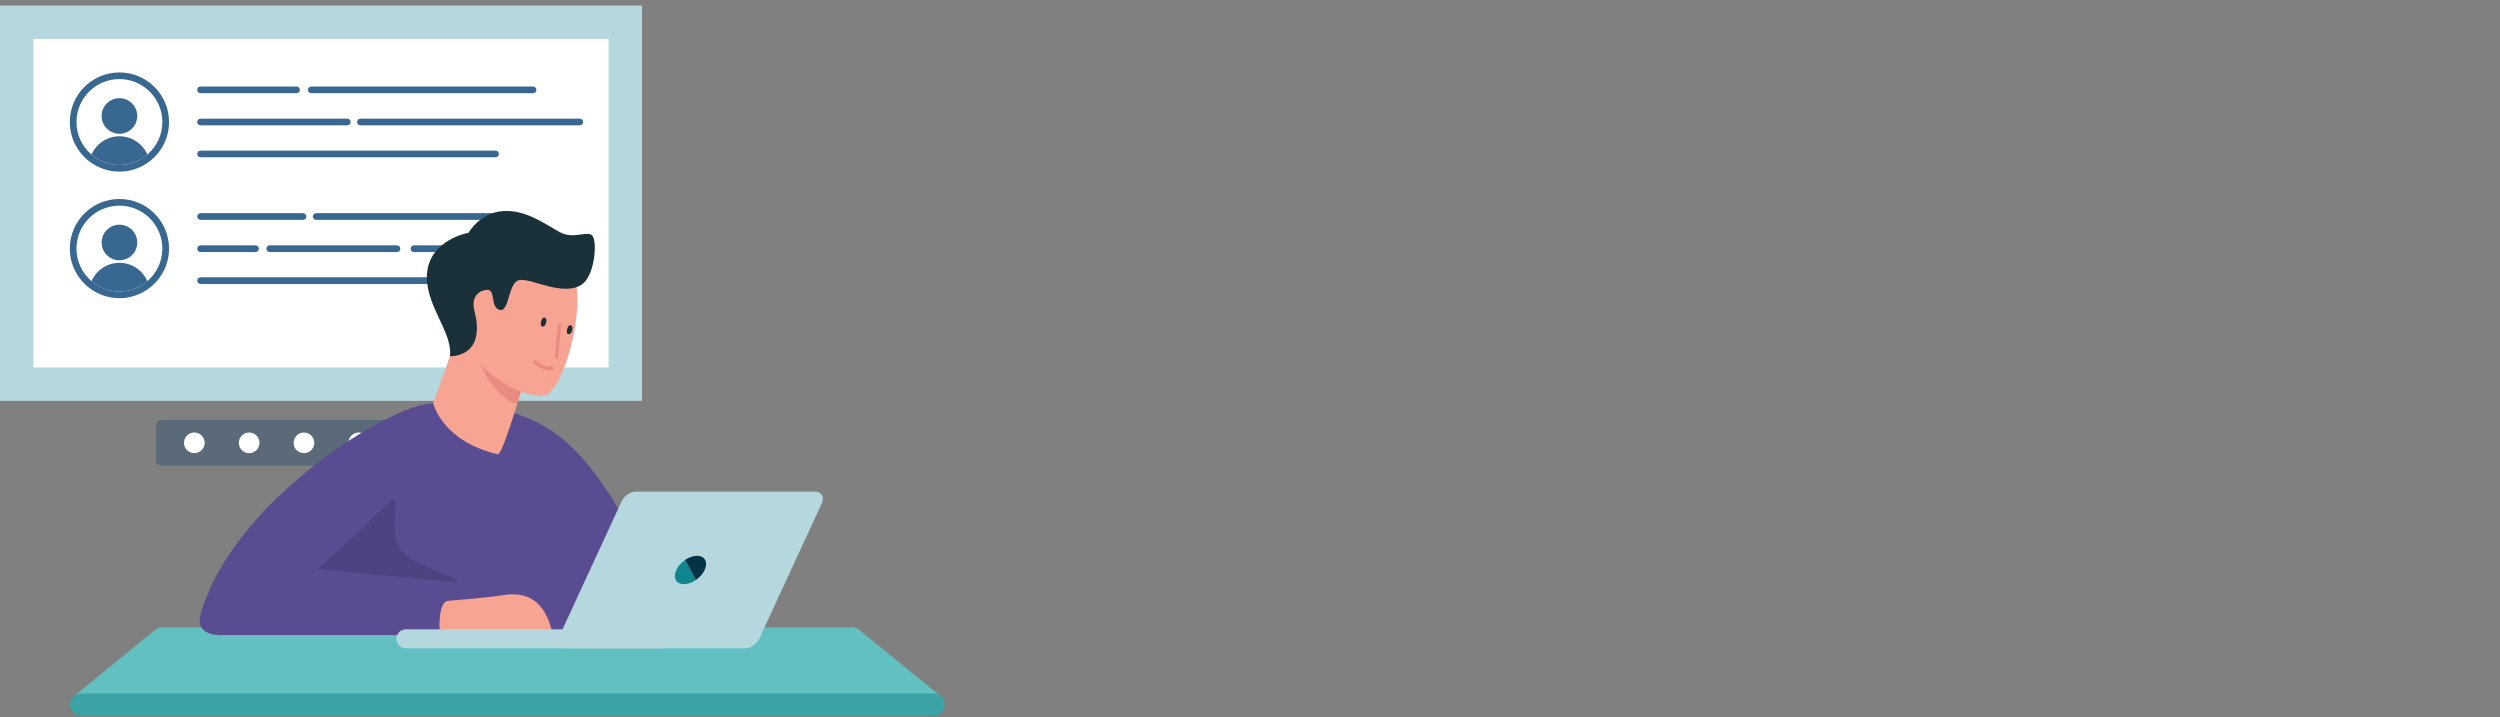 <svg width="352" height="101" viewBox="0 0 352 101" fill="none" xmlns="http://www.w3.org/2000/svg">
<rect x="0" y="0" width="352" height="101" fill="#808080" stroke="none"/>
<g clip-path="url(#clip0_976_55366)">
<path d="M2.355 54.094V3.13H88.05V54.094H2.355Z" fill="white"/>
<path d="M90.401 0.775H0V56.445H90.401V0.775ZM85.695 5.481V51.739H4.706V5.481H85.695Z" fill="#B5D8DF"/>
<path d="M75.053 13.122H43.825C43.563 13.122 43.353 12.913 43.353 12.65C43.353 12.388 43.563 12.179 43.825 12.179H75.053C75.315 12.179 75.525 12.388 75.525 12.65C75.525 12.913 75.315 13.122 75.053 13.122Z" fill="#386890"/>
<path d="M41.748 13.122H28.239C27.981 13.122 27.768 12.913 27.768 12.65C27.768 12.388 27.977 12.179 28.239 12.179H41.748C42.01 12.179 42.22 12.388 42.22 12.65C42.22 12.913 42.01 13.122 41.748 13.122Z" fill="#386890"/>
<path d="M81.634 17.651H50.745C50.483 17.651 50.273 17.441 50.273 17.179C50.273 16.917 50.483 16.707 50.745 16.707H81.634C81.892 16.707 82.106 16.917 82.106 17.179C82.106 17.441 81.896 17.651 81.634 17.651Z" fill="#386890"/>
<path d="M48.898 17.651H28.239C27.981 17.651 27.768 17.441 27.768 17.179C27.768 16.917 27.977 16.707 28.239 16.707H48.898C49.16 16.707 49.37 16.917 49.37 17.179C49.37 17.441 49.16 17.651 48.898 17.651Z" fill="#386890"/>
<path d="M69.766 22.146H28.239C27.981 22.146 27.768 21.936 27.768 21.674C27.768 21.412 27.977 21.203 28.239 21.203H69.766C70.024 21.203 70.238 21.412 70.238 21.674C70.238 21.936 70.028 22.146 69.766 22.146Z" fill="#386890"/>
<path d="M20.747 39.586C20.09 38.066 18.578 37.005 16.815 37.005C15.053 37.005 13.545 38.066 12.884 39.586C11.589 38.477 10.767 36.832 10.767 35.001C10.767 31.667 13.48 28.957 16.811 28.957C20.142 28.957 22.86 31.671 22.86 35.001C22.86 36.836 22.037 38.477 20.743 39.586" fill="#8FABBF"/>
<path d="M23.146 35.017C23.146 31.522 20.311 28.691 16.815 28.691C13.319 28.691 10.488 31.522 10.488 35.017C10.488 38.514 13.323 41.344 16.815 41.344C20.307 41.344 23.146 38.514 23.146 35.017Z" fill="white"/>
<path d="M19.324 34.146C19.324 32.763 18.199 31.638 16.816 31.638C15.433 31.638 14.308 32.763 14.308 34.146C14.308 35.529 15.429 36.65 16.816 36.65C18.203 36.65 19.324 35.529 19.324 34.146Z" fill="#386890"/>
<path d="M20.747 39.586C20.09 38.066 18.578 37.005 16.816 37.005C15.053 37.005 13.545 38.066 12.884 39.586C13.94 40.493 15.315 41.046 16.816 41.046C18.316 41.046 19.687 40.493 20.747 39.586Z" fill="#386890"/>
<path d="M20.747 39.586C19.691 40.493 18.315 41.045 16.815 41.045C15.315 41.045 13.944 40.493 12.884 39.586C11.589 38.477 10.767 36.832 10.767 35.001C10.767 31.666 13.48 28.957 16.811 28.957C20.142 28.957 22.86 31.67 22.86 35.001C22.86 36.836 22.037 38.477 20.743 39.586H20.747ZM16.815 28.017C12.956 28.017 9.831 31.146 9.831 35.001C9.831 37.271 10.92 39.283 12.597 40.557C13.771 41.449 15.231 41.985 16.815 41.985C18.4 41.985 19.86 41.449 21.033 40.557C22.711 39.283 23.8 37.271 23.8 35.001C23.8 31.146 20.674 28.017 16.815 28.017Z" fill="#386890"/>
<path d="M23.146 17.199C23.146 13.703 20.311 10.872 16.815 10.872C13.319 10.872 10.488 13.703 10.488 17.199C10.488 20.695 13.323 23.525 16.815 23.525C20.307 23.525 23.146 20.695 23.146 17.199Z" fill="white"/>
<path d="M19.324 16.328C19.324 14.945 18.199 13.82 16.816 13.82C15.433 13.82 14.308 14.945 14.308 16.328C14.308 17.711 15.429 18.836 16.816 18.836C18.203 18.836 19.324 17.711 19.324 16.328Z" fill="#386890"/>
<path d="M20.747 21.767C20.09 20.247 18.578 19.186 16.816 19.186C15.053 19.186 13.545 20.247 12.884 21.767C13.94 22.674 15.315 23.231 16.816 23.231C18.316 23.231 19.687 22.678 20.747 21.767Z" fill="#386890"/>
<path d="M20.747 21.767C19.691 22.674 18.315 23.231 16.815 23.231C15.315 23.231 13.944 22.679 12.884 21.767C11.589 20.658 10.767 19.017 10.767 17.183C10.767 13.848 13.48 11.134 16.811 11.134C20.142 11.134 22.86 13.848 22.86 17.183C22.86 19.017 22.037 20.658 20.743 21.767H20.747ZM16.815 10.199C12.956 10.199 9.831 13.324 9.831 17.183C9.831 19.453 10.92 21.465 12.597 22.739C13.771 23.63 15.231 24.166 16.815 24.166C18.4 24.166 19.86 23.63 21.033 22.739C22.711 21.465 23.8 19.453 23.8 17.183C23.8 13.328 20.674 10.199 16.815 10.199Z" fill="#386890"/>
<path d="M71.472 30.957H44.519C44.257 30.957 44.047 30.747 44.047 30.485C44.047 30.223 44.257 30.013 44.519 30.013H71.472C71.734 30.013 71.944 30.223 71.944 30.485C71.944 30.747 71.734 30.957 71.472 30.957Z" fill="#386890"/>
<path d="M42.668 30.957H28.239C27.981 30.957 27.768 30.747 27.768 30.485C27.768 30.223 27.977 30.013 28.239 30.013H42.668C42.93 30.013 43.139 30.223 43.139 30.485C43.139 30.747 42.93 30.957 42.668 30.957Z" fill="#386890"/>
<path d="M81.634 35.489H58.278C58.019 35.489 57.806 35.279 57.806 35.017C57.806 34.755 58.015 34.545 58.278 34.545H81.634C81.892 34.545 82.106 34.755 82.106 35.017C82.106 35.279 81.896 35.489 81.634 35.489Z" fill="#386890"/>
<path d="M55.894 35.489H37.978C37.72 35.489 37.506 35.279 37.506 35.017C37.506 34.755 37.715 34.545 37.978 34.545H55.894C56.152 34.545 56.366 34.755 56.366 35.017C56.366 35.279 56.156 35.489 55.894 35.489Z" fill="#386890"/>
<path d="M35.982 35.489H28.239C27.981 35.489 27.768 35.279 27.768 35.017C27.768 34.755 27.977 34.545 28.239 34.545H35.982C36.24 34.545 36.454 34.755 36.454 35.017C36.454 35.279 36.244 35.489 35.982 35.489Z" fill="#386890"/>
<path d="M69.766 39.985H28.239C27.981 39.985 27.768 39.775 27.768 39.513C27.768 39.251 27.977 39.041 28.239 39.041H69.766C70.024 39.041 70.238 39.251 70.238 39.513C70.238 39.775 70.028 39.985 69.766 39.985Z" fill="#386890"/>
<path d="M132.383 97.969C132.383 97.969 121.072 88.775 121.007 88.719C120.745 88.481 120.398 88.336 120.019 88.336H22.812C22.433 88.336 22.082 88.481 21.82 88.719C21.755 88.775 10.452 97.969 10.452 97.969H132.379H132.383Z" fill="#62C0C1"/>
<path d="M131.439 97.647H11.403C10.54 97.647 9.839 98.348 9.839 99.211C9.839 100.074 10.54 100.776 11.403 100.776H131.439C132.302 100.776 133.004 100.074 133.004 99.211C133.004 98.348 132.302 97.647 131.439 97.647Z" fill="#3BA3A5"/>
<path d="M61.54 64.735C61.54 65.207 61.157 65.586 60.685 65.586H22.808C22.336 65.586 21.957 65.203 21.957 64.735V59.965C21.957 59.493 22.34 59.114 22.808 59.114H60.689C61.161 59.114 61.544 59.497 61.544 59.965V64.735H61.54Z" fill="#5A6A79"/>
<path d="M28.817 62.352C28.817 61.55 28.168 60.897 27.361 60.897C26.555 60.897 25.905 61.55 25.905 62.352C25.905 63.154 26.558 63.804 27.361 63.804C28.163 63.804 28.817 63.154 28.817 62.352Z" fill="white"/>
<path d="M36.535 62.352C36.535 61.55 35.881 60.897 35.079 60.897C34.276 60.897 33.623 61.55 33.623 62.352C33.623 63.154 34.272 63.804 35.079 63.804C35.885 63.804 36.535 63.154 36.535 62.352Z" fill="white"/>
<path d="M44.252 62.352C44.252 61.55 43.599 60.897 42.797 60.897C41.994 60.897 41.341 61.55 41.341 62.352C41.341 63.154 41.994 63.804 42.797 63.804C43.599 63.804 44.252 63.154 44.252 62.352Z" fill="white"/>
<path d="M51.971 62.352C51.971 61.55 51.322 60.897 50.519 60.897C49.717 60.897 49.063 61.55 49.063 62.352C49.063 63.154 49.713 63.804 50.519 63.804C51.326 63.804 51.971 63.154 51.971 62.352Z" fill="white"/>
<path d="M28.248 86.465C32.74 70.537 55.124 56.791 60.992 56.791C75.448 56.791 81.364 60.695 89.417 75.824C91.655 86.537 91.332 89.416 91.332 89.416H31.603C31.603 89.416 27.292 89.856 28.248 86.465Z" fill="#5A4C91"/>
<path d="M70.106 63.965C70.888 64.034 74.461 51.356 74.461 51.356L65.097 45.272L60.996 56.796C60.996 56.796 62.23 62.134 70.106 63.965Z" fill="#F8A492"/>
<path d="M73.952 53.118L72.791 56.985C72.791 56.985 68.54 55.437 67.097 49.473C73.476 52.88 73.948 53.114 73.948 53.114L73.952 53.118Z" fill="#E88C7F"/>
<path d="M76.662 55.707C78.654 55.473 81.65 47.158 81.263 41.066C80.88 34.973 72.347 34.291 70.065 35.166C67.782 36.041 63.5 40.65 64.899 46.34C66.298 52.033 73.141 56.118 76.666 55.707H76.662Z" fill="#F8A492"/>
<path d="M63.355 50.155C63.355 50.155 68.509 50.417 66.799 43.776C66.327 41.949 67.263 40.901 68.561 40.816C69.86 40.731 68.944 43.308 70.408 43.655C71.811 43.836 71.485 39.574 73.251 39.417C75.017 39.259 79.259 41.731 81.852 40.106C83.679 38.961 84.09 34.392 83.493 33.324C82.897 32.255 80.909 33.812 78.84 32.695C76.771 31.574 74.021 29.473 70.779 29.723C67.537 29.977 65.972 32.776 65.972 32.776C65.972 32.776 60.77 33.663 60.161 38.175C59.553 42.683 63.803 46.687 63.347 50.155H63.355Z" fill="#1B313A"/>
<path d="M76.182 45.263C76.275 44.916 76.452 44.65 76.69 44.715C76.928 44.779 76.984 45.102 76.896 45.449C76.803 45.791 76.597 46.029 76.359 45.969C76.121 45.904 76.097 45.614 76.186 45.267L76.182 45.263Z" fill="#1B313A"/>
<path d="M79.856 46.34C79.949 45.993 80.126 45.727 80.36 45.791C80.598 45.856 80.654 46.178 80.566 46.525C80.473 46.868 80.267 47.106 80.029 47.045C79.791 46.981 79.767 46.691 79.856 46.344V46.34Z" fill="#1B313A"/>
<path d="M78.328 50.497C78.195 50.481 78.098 50.368 78.114 50.235L78.554 45.678C78.566 45.55 78.662 45.437 78.812 45.465C78.941 45.477 79.041 45.594 79.029 45.727L78.59 50.283C78.578 50.412 78.461 50.509 78.332 50.497H78.328Z" fill="#E88C7F"/>
<path d="M77.702 51.59C76.775 51.634 76.037 51.183 76.029 51.175V51.183C75.851 51.086 75.67 50.961 75.5 50.808C75.391 50.711 75.218 50.715 75.117 50.828C75.016 50.937 75.025 51.11 75.138 51.211C75.283 51.344 75.436 51.457 75.589 51.553C76.271 51.989 76.944 52.09 77.045 52.09C77.085 52.098 77.121 52.106 77.166 52.11C77.343 52.13 77.533 52.138 77.734 52.13C77.884 52.122 77.996 51.997 77.988 51.848C77.98 51.699 77.851 51.586 77.706 51.594L77.702 51.59Z" fill="#E88C7F"/>
<path d="M64.258 82.017C63.447 81.937 44.789 80.122 44.789 80.122C44.789 80.122 51.87 73.618 55.261 70.227C56.346 70.356 54.77 74.493 56.165 77.017C57.633 79.683 64.839 81.126 64.262 82.017H64.258Z" fill="#4D4380"/>
<path d="M61.895 88.622C61.895 88.622 61.666 84.715 63.101 84.598C64.537 84.477 68.989 84.098 70.9 83.791C74.271 83.255 76.67 84.638 77.731 88.9C71.271 89.816 61.895 88.618 61.895 88.618V88.622Z" fill="#F8A492"/>
<path d="M93.53 91.283H57.169H57.157C56.419 91.283 55.818 90.683 55.818 89.945C55.818 89.207 56.419 88.606 57.157 88.606H57.169H93.53" fill="#B5D8DF"/>
<path d="M78.727 89.638L87.534 70.574C87.885 69.816 88.755 69.227 89.518 69.227H114.793C115.213 69.227 115.556 69.404 115.729 69.715C115.91 70.029 115.902 70.453 115.705 70.876L106.898 89.941C106.551 90.699 105.676 91.287 104.914 91.287H79.634C79.219 91.287 78.876 91.11 78.703 90.804C78.525 90.489 78.533 90.066 78.727 89.642V89.638Z" fill="#B5D8DF"/>
<path d="M97.978 81.666C96.836 82.449 95.574 82.449 95.155 81.666C94.735 80.888 95.316 79.626 96.457 78.844" fill="#10868F"/>
<path d="M96.457 78.84C97.598 78.058 98.86 78.058 99.28 78.84C99.699 79.622 99.115 80.885 97.977 81.663" fill="#003345"/>
</g>
<defs>
<clipPath id="clip0_976_55366">
<rect width="352" height="100" fill="white" transform="translate(0 0.775)"/>
</clipPath>
</defs>
</svg>
